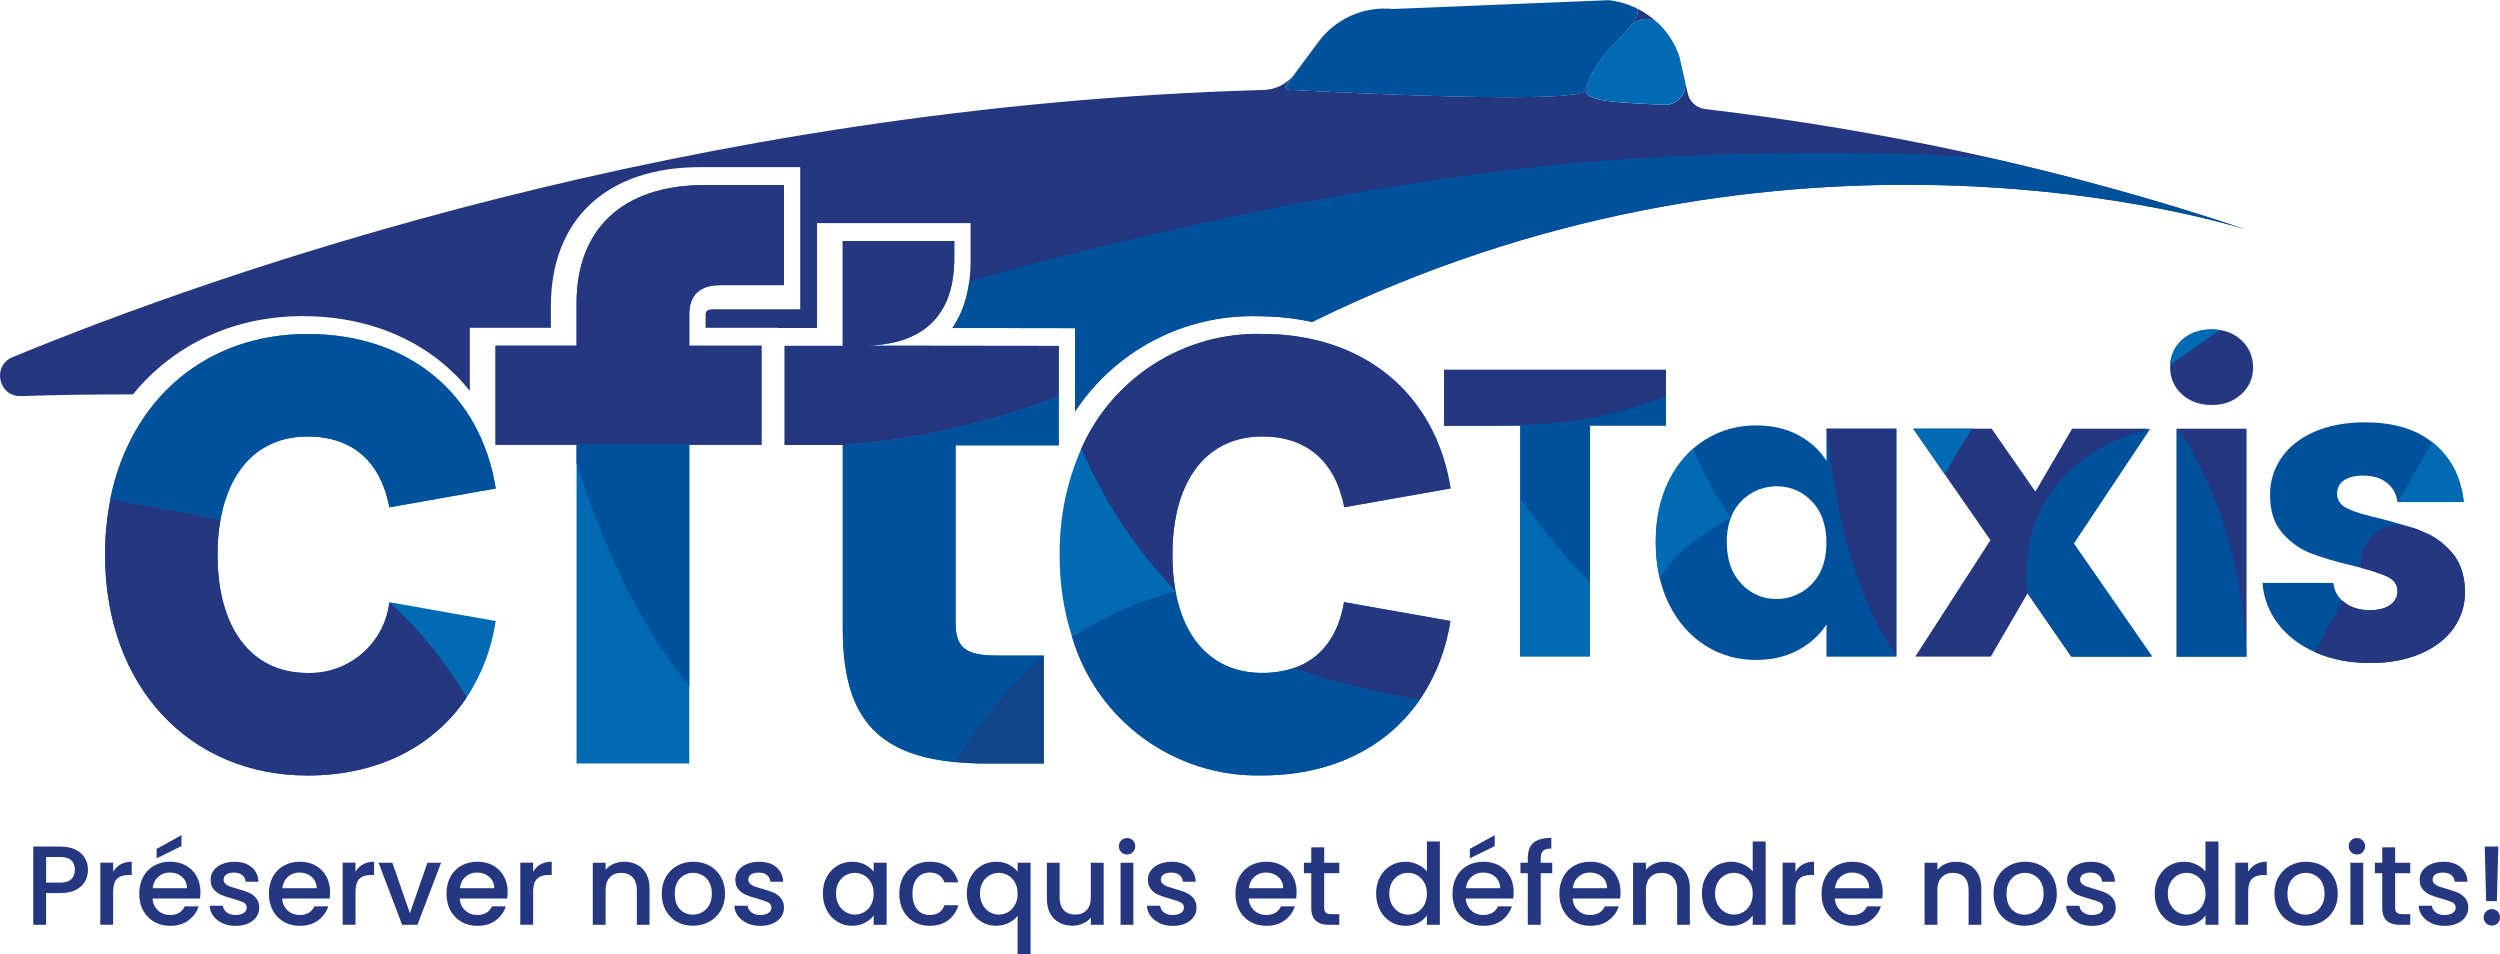 <?xml version="1.0" encoding="UTF-8"?><svg id="Calque_1" xmlns="http://www.w3.org/2000/svg" viewBox="0 0 621.52 237.25"><defs><style>.cls-1{fill:#00519c;}.cls-2{fill:#006ab4;}.cls-3{fill:#253781;}.cls-4{fill:#124489;}</style></defs><g><g><g><path class="cls-2" d="m76.43,108.52c11.14,0,18.19,6.28,20.38,17.6l26.43-4.68c-3.73-23.47-21.57-38.4-46.82-38.4s-43.91,16.06-49.01,41.01h.06c-.92,4.56-1.37,9.21-1.36,13.87,0,32.72,20.98,54.87,50.37,54.87,17.42,0,31.35-7.17,39.52-19.38,3.77-5.73,6.24-12.23,7.23-19.02l-26.43-4.68c-1.21,10.26-10.06,17.9-20.38,17.6-13.69,0-22.34-10.78-22.34-29.39-.02-2.88.22-5.76.71-8.59,2.32-13.27,10.2-20.8,21.63-20.8Z"/><path class="cls-2" d="m179.01,70.89h15.88v-24.89h-19.61c-20.56,0-31.94,10.96-31.94,29.39v10.55h-20.15v24.64h20.15v79.23h28.02v-79.21h17.95v-24.64h-17.95v-7.82c0-4.7,2.57-7.24,7.65-7.24Z"/><path class="cls-2" d="m263.21,86l-48.9-.06c15.41,0,22.93-7.64,22.93-21.75v-4.27h-27.73v26.07h-14.44v24.64h14.46v45.69c0,21.45,8.06,31.23,27.91,33.13,2.49.24,5.1.37,7.94.37h14.11v-26.84h-11.38c-8.24,0-10.55-1.96-10.55-8.42v-43.85h25.66v-12.13h-.12q.06,0,.12-.06v-12.52Z"/><path class="cls-2" d="m334.14,149.7c-1.47,8.46-5.69,14.1-12.56,16.41-2.53.81-5.17,1.21-7.82,1.18-11.32,0-19.14-7.29-21.51-20.27h0v-.06c-.54-2.99-.8-6.03-.77-9.07,0-18.61,8.59-29.39,22.34-29.39,11.14,0,18.19,6.28,20.38,17.6l26.43-4.68c-3.73-23.53-21.57-38.4-46.82-38.4-19.38-.49-37.15,10.77-44.98,28.5h0c-3.65,8.31-5.49,17.3-5.39,26.37-.06,6.93.98,13.83,3.08,20.44,6.15,20.83,25.51,34.94,47.23,34.43,17.25,0,31.05-6.93,39.23-18.84h0c3.96-5.87,6.55-12.55,7.59-19.55l-26.43-4.68Z"/></g><path class="cls-1" d="m76.43,83.03c-25,0-43.91,16.06-49.01,41.01,8.89,1.84,18.07,3.14,27.38,5.27,2.31-13.27,10.19-20.8,21.63-20.8s18.19,6.28,20.38,17.6l26.43-4.68c-3.73-23.47-21.57-38.4-46.82-38.4"/><path class="cls-3" d="m179.01,70.89h15.88v-24.89h-19.61c-20.56,0-31.94,10.96-31.94,29.39v10.55h-20.15v24.64h66.13v-24.64h-17.96v-7.82c0-4.68,2.55-7.23,7.64-7.23"/><path class="cls-1" d="m171.36,110.71h-28.03v4.45c8.12,25.24,17.65,42.9,28.03,55.41v-59.85Z"/><path class="cls-3" d="m263.21,86l-48.9-.06c15.41,0,22.93-7.64,22.93-21.75v-4.27h-27.73v26.07h-14.44v24.64h14.46c18.39-1.4,36.48-5.49,53.68-12.13v-12.5Z"/><path class="cls-1" d="m209.52,110.7v45.63c0,21.45,8.06,31.23,27.91,33.13,5.76-10.04,13.23-19,22.06-26.47h-11.38c-8.24,0-10.55-1.96-10.55-8.42v-43.86h25.64v-12.13c-17.21,6.62-35.3,10.7-53.68,12.13"/><path class="cls-4" d="m259.49,189.82v-26.84c-8.82,7.49-16.28,16.45-22.06,26.47,2.49.24,5.1.37,7.94.37h14.12Z"/><path class="cls-3" d="m321.58,166.12c10.19,3.63,20.71,6.25,31.41,7.82,3.96-5.87,6.55-12.55,7.59-19.55l-26.43-4.68c-1.47,8.46-5.69,14.1-12.56,16.41"/><path class="cls-3" d="m292.25,146.97c-.54-2.99-.8-6.03-.77-9.07,0-18.61,8.59-29.39,22.34-29.39,11.14,0,18.19,6.28,20.38,17.6l26.43-4.68c-3.73-23.53-21.57-38.4-46.82-38.4-19.38-.49-37.15,10.77-44.98,28.5,5.63,13.11,13.56,25.11,23.41,35.44"/><path class="cls-1" d="m266.53,158.35c6.15,20.83,25.51,34.94,47.23,34.43,17.25,0,31.05-6.93,39.23-18.84-10.7-1.59-21.21-4.21-31.41-7.82-2.53.81-5.17,1.21-7.82,1.18-11.32,0-19.14-7.29-21.51-20.27-9.13,2.37-17.81,6.19-25.72,11.32"/><path class="cls-3" d="m116.01,173.41c-5.18-8.82-11.65-16.81-19.2-23.7-1.21,10.26-10.06,17.9-20.38,17.6-13.69,0-22.34-10.79-22.34-29.39-.02-2.88.22-5.76.71-8.59-9.24-2.13-18.49-3.44-27.32-5.27-.92,4.56-1.37,9.21-1.36,13.87,0,32.73,20.98,54.87,50.37,54.87,17.42,0,31.35-7.17,39.52-19.38"/></g><g><path class="cls-1" d="m412.97,6.51c.14.15.27.31.41.46-.14-.15-.27-.31-.41-.46Z"/><path class="cls-1" d="m416.3,11.26c.06.12.13.22.18.34-.06-.12-.12-.23-.18-.34Z"/><path class="cls-3" d="m557.9,56.88c-45.2-15.13-90.19-24.59-134-29.77-2.11-.25-3.83-1.79-4.3-3.87l-2.02-8.95s0,0,0-.01l1.27,5.65c.73,3.26-1.84,6.32-5.18,6.13-8.81-.5-20.07-.53-19.37-3.69,1.54-7.01,7.79-12,11-15.83,1.74-2.08,4.82-2.41,6.89-.76-2.68-2.58-6.01-4.43-9.71-5.29,1.48.36,2.86.94,4.21,1.6.21.1.43.23.46.47.45,4.25-10.75,10.09-12.89,19.82-.83,3.77-64.36.45-74.04-.08-.54-.03-.81-.64-.49-1.07l1.96-2.64c-1.83,2.3-4.57,3.69-7.51,3.77C171.23,26.4,53.36,68.09,3.12,88.79c-5.18,2.14-3.51,9.86,2.09,9.68,8.6-.29,17.96-.42,27.84-.42,10-12.27,24.88-19.46,42.22-19.46h0c13.72,0,25.68,4.2,34.72,11.65.97.8,1.89,1.65,2.79,2.53.15.14.31.27.46.41,1.27,1.26,2.44,2.62,3.56,4.02v-15.71h20.15v-5.33c0-21.67,13.89-34.61,37.16-34.61h24.83v35.33h-21.1c-2.43,0-2.43.47-2.43,2.02v2.59h17.96v.06h9.75v-26.07h38.17v9.49c0,6.68-1.56,12.25-4.52,16.56l30.49.04v20.71c9.98-15.07,27.01-24.19,45.52-23.68h0c4.72,0,9.18.51,13.41,1.43,113.29-55.66,217.33-27.47,231.69-23.13Z"/><path class="cls-1" d="m414.75,8.7c.11.16.23.32.34.49-.11-.17-.22-.33-.34-.49Z"/><path class="cls-1" d="m400.35.05c-.06,0-.12,0-.18,0,.21.03.43.06.64.1-.16-.02-.3-.07-.46-.09Z"/><path class="cls-1" d="m412.64,6.14c-.14-.14-.3-.25-.45-.37.26.25.54.48.79.75-.11-.12-.21-.26-.33-.38Z"/><path class="cls-1" d="m413.38,6.97c.49.55.94,1.12,1.37,1.73-.43-.6-.88-1.18-1.37-1.73Z"/><path class="cls-1" d="m415.09,9.19c.44.66.85,1.35,1.21,2.07-.37-.72-.77-1.41-1.21-2.07Z"/><path class="cls-1" d="m417.56,14.21c-.29-.91-.66-1.77-1.07-2.61.42.86.78,1.75,1.09,2.67v-.06Z"/><path class="cls-1" d="m327.85,10.3c4.26-5.75,11.24-8.83,18.37-8.11L399.38.02c.26-.01.52,0,.79.03-.1-.01-.19-.03-.28-.04-.04,0-.09,0-.13,0l-53.58,2.19c-7.12-.72-14.1,2.36-18.37,8.11l-6.12,8.26c.07-.09.16-.15.22-.24l5.94-8.02Z"/><path class="cls-1" d="m400.81.15c.57.08,1.12.2,1.67.33-.55-.13-1.1-.24-1.67-.33Z"/></g><path class="cls-2" d="m394.29,22.35c-.7,3.16,10.56,3.19,19.37,3.69,3.33.19,5.91-2.88,5.18-6.13l-1.29-5.71c-1.01-3.1-2.72-5.84-4.92-8.07-2.05-2.08-5.47-1.84-7.35.4-3.21,3.83-9.46,8.83-11,15.83Z"/><path class="cls-1" d="m394.27,22.41c2.14-9.72,13.34-15.57,12.89-19.82-.03-.24-.2-.44-.41-.54-2.12-1.03-4.42-1.74-6.84-2-.04,0-.09,0-.13,0l-53.58,2.19c-7.12-.72-14.1,2.36-18.37,8.11l-8.08,10.9c-.32.43-.05,1.04.49,1.07,9.68.53,73.21,3.85,74.04.08Z"/><g><g><path class="cls-1" d="m414.17,91.94v13.91h-18.89v57.38h-17.37v-57.38h-18.89v-13.91h55.15Z"/><path class="cls-1" d="m414.92,119.47c2.2-4.4,5.2-7.78,8.99-10.16,3.79-2.37,8.02-3.55,12.7-3.55,3.99,0,7.5.81,10.51,2.44s5.33,3.76,6.96,6.4v-8.02h17.37v56.67h-17.37v-8.02c-1.69,2.64-4.05,4.77-7.06,6.4-3.01,1.62-6.52,2.44-10.51,2.44-4.6,0-8.8-1.2-12.59-3.61-3.79-2.4-6.79-5.82-8.99-10.26-2.2-4.44-3.3-9.56-3.3-15.39s1.1-10.93,3.3-15.34Zm35.55,5.18c-2.39-2.49-5.31-3.74-8.74-3.76-2.49,0-4.99.75-7.03,2.18-3.61,2.52-5.41,6.43-5.41,11.73,0,4.33,1.2,7.77,3.6,10.31s5.34,3.81,8.8,3.81c2.5,0,5-.8,7.03-2.25,3.56-2.56,5.34-6.48,5.34-11.76,0-4.33-1.2-7.75-3.6-10.26Z"/><path class="cls-3" d="m514.94,163.24l-10.87-15.74-9.14,15.74h-18.79l18.69-28.94-19.19-27.73h19.5l10.87,15.64,9.14-15.64h18.79l-18.99,28.54,19.5,28.13h-19.5Z"/><path class="cls-3" d="m542.41,97.99c-1.93-1.79-2.9-4.01-2.9-6.65s.96-4.96,2.9-6.75c1.93-1.79,4.42-2.69,7.46-2.69s5.43.9,7.36,2.69c1.93,1.79,2.9,4.05,2.9,6.75s-.96,4.86-2.9,6.65c-1.93,1.79-4.39,2.69-7.36,2.69s-5.54-.9-7.46-2.69Zm16.1,8.58v56.67h-17.37v-56.67h17.37Z"/><path class="cls-2" d="m551.9,82.05c-.66-.11-1.36-.16-2.08-.16-3.05,0-5.54.9-7.46,2.69-1.79,1.66-2.71,3.74-2.84,6.18,4.11-2.94,8.2-5.9,12.39-8.71Z"/></g><path class="cls-3" d="m414.17,91.94h-55.15v13.91h9.95c21.33-.1,30.77-1.93,45.2-7.46v-6.45Z"/><path class="cls-2" d="m377.91,123.8v39.3h17.37v-18.23c-6.34-6.6-12.22-13.63-17.37-21.07Z"/><path class="cls-3" d="m471.44,163.24h0v-56.67h-17.37c2.33,19,5.37,38.34,17.37,56.67Z"/><path class="cls-2" d="m430.31,128.71c-3.29-4.83-7.46-11.83-9.28-17.25-2.46,2.13-4.5,4.79-6.11,8-2.2,4.4-3.3,9.51-3.3,15.34,0,3.19.36,6.15,1.02,8.92,4.25-6.98,10.79-11.15,17.67-15.02Z"/><path class="cls-1" d="m504.07,147.5c-3.39-34.51,30.52-40.93,30.52-40.93l-18.99,28.54,19.5,28.13h0c-3.58,0-20.16,0-20.16,0l-10.87-15.74Z"/><path class="cls-1" d="m541.14,106.57v56.67h17.37c-1.56-36.38-16.69-56.24-17.37-56.67Z"/><path class="cls-2" d="m490.34,106.57h-14.71l7.89,11.39c2.07-3.92,4.34-7.72,6.82-11.39Z"/><path class="cls-1" d="m575.71,162.22c-3.96-1.74-7.09-4.12-9.38-7.14-2.29-3.02-3.58-6.41-3.86-10.16h17.62c.21,2.02,1.15,3.65,2.81,4.9,1.67,1.25,3.72,1.88,6.15,1.88,2.22,0,3.94-.43,5.16-1.3,1.22-.87,1.82-2,1.82-3.39,0-1.67-.87-2.9-2.61-3.7s-4.55-1.69-8.44-2.66c-4.17-.97-7.65-2-10.42-3.07-2.78-1.08-5.18-2.78-7.19-5.11-2.02-2.33-3.02-5.47-3.02-9.43,0-3.34.92-6.38,2.76-9.12,1.84-2.74,4.55-4.91,8.13-6.52,3.58-1.6,7.83-2.4,12.77-2.4,7.3,0,13.05,1.81,17.25,5.42,4.2,3.61,6.62,8.41,7.25,14.39h-16.47c-.28-2.01-1.16-3.61-2.66-4.8-1.49-1.18-3.46-1.77-5.89-1.77-2.09,0-3.68.4-4.8,1.2-1.11.8-1.67,1.9-1.67,3.28,0,1.67.89,2.92,2.66,3.75s4.54,1.67,8.29,2.5c4.31,1.11,7.82,2.21,10.53,3.28,2.71,1.08,5.09,2.81,7.14,5.21,2.05,2.4,3.11,5.61,3.18,9.64,0,3.41-.96,6.45-2.87,9.12-1.91,2.68-4.66,4.78-8.23,6.31-3.58,1.53-7.73,2.29-12.46,2.29-5.07,0-9.59-.87-13.55-2.61Z"/><g><path class="cls-2" d="m612.51,124.79c-.63-5.98-3.04-10.77-7.25-14.39-.18-.15-.37-.28-.55-.43-2.97,4.88-5.76,9.87-8.54,14.81h16.34Z"/><path class="cls-3" d="m602.5,132.25c-2.36-.94-.34-.42-3.92-1.39-5.92-1.72-12.04,2.87-11.7,10.28,2.9.78,5.11,1.5,6.55,2.16,1.74.8,2.61,2.03,2.61,3.7,0,1.39-.61,2.52-1.82,3.39-1.22.87-2.94,1.3-5.16,1.3-2.43,0-4.48-.63-6.15-1.88-.2-.15-.36-.33-.54-.49-2.33,4.24-4.63,8.5-6.9,12.77.09.04.16.09.25.12,3.96,1.74,8.48,2.61,13.55,2.61,4.73,0,8.88-.76,12.46-2.29,3.58-1.53,6.32-3.63,8.23-6.31,1.91-2.67,2.87-5.71,2.87-9.12-.07-4.03-1.13-7.25-3.18-9.64-2.05-2.4-4.43-4.13-7.14-5.21Z"/></g></g><path class="cls-1" d="m236.78,81.55l30.49.04v20.71c9.98-15.07,27.01-24.19,45.52-23.68h0c4.72,0,9.18.51,13.41,1.43,113.29-55.66,217.33-27.47,231.69-23.13-20.89-7-41.74-12.76-62.45-17.47,0,0-34.5-3.31-90.21,0-77.55,4.97-164.24,30.47-164.24,30.47-.59,4.54-2.01,8.44-4.21,11.64Z"/></g><g><path class="cls-3" d="m21.18,219.05c-.47.88-1.21,1.59-2.24,2.14-1.03.55-2.34.83-3.95.83h-3.53v7.9h-3.19v-19.46h6.72c1.49,0,2.76.26,3.79.77,1.04.51,1.81,1.21,2.32,2.09.51.88.77,1.86.77,2.94,0,.99-.23,1.92-.7,2.8Zm-3.47-.46c.6-.55.9-1.33.9-2.34,0-2.13-1.2-3.19-3.61-3.19h-3.53v6.36h3.53c1.21,0,2.12-.28,2.72-.83Z"/><path class="cls-3" d="m29.99,214.89c.77-.44,1.69-.66,2.76-.66v3.3h-.81c-1.25,0-2.2.32-2.84.95s-.97,1.74-.97,3.3v8.12h-3.19v-15.43h3.19v2.24c.47-.78,1.09-1.39,1.86-1.83Z"/><path class="cls-3" d="m49.71,223.39h-11.79c.09,1.23.55,2.22,1.37,2.97.82.75,1.83,1.12,3.02,1.12,1.72,0,2.93-.72,3.64-2.16h3.44c-.47,1.42-1.31,2.58-2.53,3.49-1.22.91-2.74,1.36-4.55,1.36-1.47,0-2.8-.33-3.96-.99-1.17-.66-2.08-1.6-2.74-2.8s-.99-2.6-.99-4.19.32-2.98.97-4.19,1.55-2.13,2.72-2.79,2.51-.98,4.02-.98,2.75.32,3.89.95c1.14.63,2.03,1.53,2.66,2.67.63,1.15.95,2.47.95,3.96,0,.58-.04,1.1-.11,1.57Zm-3.22-2.58c-.02-1.18-.44-2.12-1.26-2.83-.82-.71-1.84-1.06-3.05-1.06-1.1,0-2.04.35-2.83,1.05-.78.7-1.25,1.65-1.4,2.84h8.54Zm-1.37-10.47l-6.19,3.05v-2.35l6.19-3.42v2.72Z"/><path class="cls-3" d="m55.3,229.5c-.96-.44-1.72-1.04-2.28-1.79-.56-.76-.86-1.6-.9-2.53h3.3c.06.65.37,1.2.94,1.64.57.44,1.28.66,2.14.66s1.59-.17,2.09-.52.74-.79.74-1.33c0-.58-.28-1.01-.83-1.29-.55-.28-1.42-.59-2.62-.92-1.16-.32-2.1-.62-2.83-.92s-1.36-.76-1.89-1.37c-.53-.62-.8-1.43-.8-2.44,0-.82.24-1.57.73-2.25.48-.68,1.18-1.22,2.09-1.61.9-.39,1.95-.59,3.12-.59,1.75,0,3.17.44,4.24,1.33,1.07.89,1.65,2.1,1.72,3.63h-3.19c-.06-.69-.34-1.24-.84-1.65s-1.19-.62-2.04-.62-1.48.16-1.93.48c-.45.32-.67.74-.67,1.26,0,.41.15.76.45,1.04.3.28.66.5,1.09.66.43.16,1.06.36,1.9.6,1.12.3,2.04.6,2.76.91.72.31,1.34.76,1.86,1.36.52.6.79,1.39.81,2.38,0,.88-.24,1.66-.73,2.35s-1.17,1.23-2.06,1.62c-.89.39-1.93.59-3.12.59s-2.3-.22-3.26-.66Z"/><path class="cls-3" d="m81.94,223.39h-11.79c.09,1.23.55,2.22,1.37,2.97.82.75,1.83,1.12,3.02,1.12,1.72,0,2.93-.72,3.64-2.16h3.44c-.47,1.42-1.31,2.58-2.53,3.49-1.22.91-2.74,1.36-4.55,1.36-1.47,0-2.8-.33-3.96-.99-1.17-.66-2.08-1.6-2.74-2.8s-.99-2.6-.99-4.19.32-2.98.97-4.19,1.55-2.13,2.72-2.79,2.51-.98,4.02-.98,2.75.32,3.89.95c1.14.63,2.03,1.53,2.66,2.67.63,1.15.95,2.47.95,3.96,0,.58-.04,1.1-.11,1.57Zm-3.22-2.58c-.02-1.18-.44-2.12-1.26-2.83-.82-.71-1.84-1.06-3.05-1.06-1.1,0-2.04.35-2.83,1.05-.78.7-1.25,1.65-1.4,2.84h8.54Z"/><path class="cls-3" d="m90.24,214.89c.77-.44,1.69-.66,2.76-.66v3.3h-.81c-1.25,0-2.2.32-2.84.95s-.97,1.74-.97,3.3v8.12h-3.19v-15.43h3.19v2.24c.47-.78,1.09-1.39,1.86-1.83Z"/><path class="cls-3" d="m101.9,227.05l4.37-12.57h3.39l-5.88,15.43h-3.81l-5.85-15.43h3.42l4.37,12.57Z"/><path class="cls-3" d="m126.09,223.39h-11.79c.09,1.23.55,2.22,1.37,2.97.82.75,1.83,1.12,3.02,1.12,1.72,0,2.93-.72,3.64-2.16h3.44c-.47,1.42-1.31,2.58-2.53,3.49-1.22.91-2.74,1.36-4.55,1.36-1.47,0-2.8-.33-3.96-.99-1.17-.66-2.08-1.6-2.74-2.8s-.99-2.6-.99-4.19.32-2.98.97-4.19,1.55-2.13,2.72-2.79,2.51-.98,4.02-.98,2.75.32,3.89.95c1.14.63,2.03,1.53,2.66,2.67.63,1.15.95,2.47.95,3.96,0,.58-.04,1.1-.11,1.57Zm-3.22-2.58c-.02-1.18-.44-2.12-1.26-2.83-.82-.71-1.84-1.06-3.05-1.06-1.1,0-2.04.35-2.83,1.05-.78.7-1.25,1.65-1.4,2.84h8.54Z"/><path class="cls-3" d="m134.4,214.89c.77-.44,1.69-.66,2.76-.66v3.3h-.81c-1.25,0-2.2.32-2.84.95s-.97,1.74-.97,3.3v8.12h-3.19v-15.43h3.19v2.24c.47-.78,1.09-1.39,1.86-1.83Z"/><path class="cls-3" d="m158.42,214.99c.96.5,1.71,1.25,2.25,2.24.54.99.81,2.18.81,3.58v9.1h-3.16v-8.62c0-1.38-.35-2.44-1.04-3.18-.69-.74-1.63-1.11-2.83-1.11s-2.14.37-2.84,1.11c-.7.74-1.05,1.8-1.05,3.18v8.62h-3.19v-15.43h3.19v1.76c.52-.63,1.19-1.13,2-1.48.81-.35,1.68-.53,2.59-.53,1.21,0,2.3.25,3.26.76Z"/><path class="cls-3" d="m168.29,229.17c-1.18-.66-2.1-1.6-2.77-2.8-.67-1.2-1.01-2.6-1.01-4.19s.35-2.96,1.04-4.17c.69-1.21,1.63-2.15,2.83-2.8,1.19-.65,2.53-.98,4-.98s2.81.33,4,.98c1.19.65,2.14,1.59,2.83,2.8.69,1.21,1.04,2.6,1.04,4.17s-.35,2.96-1.06,4.17c-.71,1.21-1.68,2.15-2.9,2.81-1.22.66-2.57.99-4.05.99s-2.77-.33-3.95-.99Zm6.26-2.37c.72-.39,1.3-.98,1.75-1.76.45-.78.67-1.74.67-2.86s-.21-2.07-.64-2.84c-.43-.77-1-1.36-1.71-1.75s-1.47-.59-2.3-.59-1.58.2-2.28.59c-.7.39-1.26.98-1.67,1.75-.41.77-.62,1.72-.62,2.84,0,1.66.42,2.95,1.27,3.85.85.91,1.92,1.36,3.21,1.36.82,0,1.59-.2,2.31-.59Z"/><path class="cls-3" d="m185.75,229.5c-.96-.44-1.72-1.04-2.28-1.79-.56-.76-.86-1.6-.9-2.53h3.3c.06.65.37,1.2.94,1.64.57.44,1.28.66,2.14.66s1.59-.17,2.09-.52.74-.79.74-1.33c0-.58-.28-1.01-.83-1.29-.55-.28-1.42-.59-2.62-.92-1.16-.32-2.1-.62-2.83-.92s-1.36-.76-1.89-1.37c-.53-.62-.8-1.43-.8-2.44,0-.82.24-1.57.73-2.25.48-.68,1.18-1.22,2.09-1.61.9-.39,1.95-.59,3.12-.59,1.75,0,3.17.44,4.24,1.33,1.07.89,1.65,2.1,1.72,3.63h-3.19c-.06-.69-.34-1.24-.84-1.65s-1.19-.62-2.04-.62-1.48.16-1.93.48c-.45.32-.67.74-.67,1.26,0,.41.15.76.45,1.04.3.28.66.5,1.09.66.43.16,1.06.36,1.9.6,1.12.3,2.04.6,2.76.91.72.31,1.34.76,1.86,1.36.52.6.79,1.39.81,2.38,0,.88-.24,1.66-.73,2.35s-1.17,1.23-2.06,1.62c-.89.39-1.93.59-3.12.59s-2.3-.22-3.26-.66Z"/><path class="cls-3" d="m205.54,218.01c.64-1.19,1.52-2.12,2.63-2.79,1.11-.66,2.34-.99,3.68-.99,1.21,0,2.27.24,3.18.71.91.48,1.63,1.07,2.17,1.78v-2.24h3.22v15.43h-3.22v-2.3c-.54.73-1.28,1.33-2.21,1.82-.93.49-2,.73-3.19.73-1.33,0-2.54-.34-3.64-1.02-1.1-.68-1.97-1.63-2.62-2.86s-.97-2.61-.97-4.16.32-2.92.97-4.12Zm11,1.4c-.44-.78-1.01-1.38-1.72-1.79-.71-.41-1.48-.62-2.3-.62s-1.59.2-2.3.6c-.71.4-1.28.99-1.72,1.76-.44.77-.66,1.69-.66,2.76s.22,2,.66,2.8c.44.8,1.02,1.41,1.74,1.83.72.42,1.48.63,2.28.63s1.59-.21,2.3-.62c.71-.41,1.28-1.01,1.72-1.81.44-.79.66-1.72.66-2.79s-.22-1.99-.66-2.77Z"/><path class="cls-3" d="m224.53,218c.64-1.2,1.54-2.13,2.67-2.79s2.45-.98,3.92-.98c1.87,0,3.41.44,4.63,1.33,1.22.89,2.05,2.15,2.48,3.79h-3.44c-.28-.76-.73-1.36-1.34-1.79-.62-.43-1.39-.64-2.32-.64-1.31,0-2.35.46-3.12,1.39-.77.92-1.16,2.22-1.16,3.88s.39,2.96,1.16,3.89c.77.93,1.81,1.4,3.12,1.4,1.85,0,3.07-.81,3.67-2.44h3.44c-.45,1.57-1.29,2.81-2.52,3.74-1.23.92-2.76,1.39-4.59,1.39-1.48,0-2.78-.33-3.92-.99-1.14-.66-2.03-1.6-2.67-2.8s-.97-2.6-.97-4.19.32-2.98.97-4.19Z"/><path class="cls-3" d="m241.33,218.01c.64-1.19,1.52-2.12,2.63-2.79,1.11-.66,2.35-.99,3.71-.99,1.19,0,2.25.24,3.18.73s1.64,1.07,2.14,1.76v-2.24h3.22v22.76h-3.22v-9.58c-.5.69-1.23,1.28-2.18,1.76s-2.03.73-3.25.73c-1.33,0-2.53-.34-3.63-1.02-1.09-.68-1.96-1.63-2.6-2.86s-.97-2.61-.97-4.16.32-2.92.97-4.12Zm11,1.4c-.44-.78-1.01-1.38-1.72-1.79-.71-.41-1.48-.62-2.3-.62s-1.59.2-2.3.6c-.71.4-1.28.99-1.72,1.76-.44.77-.66,1.69-.66,2.76s.22,2,.66,2.8c.44.8,1.02,1.41,1.74,1.83.72.42,1.48.63,2.28.63s1.59-.21,2.3-.62c.71-.41,1.28-1.01,1.72-1.81.44-.79.66-1.72.66-2.79s-.22-1.99-.66-2.77Z"/><path class="cls-3" d="m274.38,214.48v15.43h-3.19v-1.82c-.5.63-1.16,1.13-1.97,1.5-.81.36-1.68.55-2.59.55-1.21,0-2.3-.25-3.26-.76-.96-.5-1.72-1.25-2.27-2.24-.55-.99-.83-2.18-.83-3.58v-9.07h3.16v8.6c0,1.38.35,2.44,1.04,3.18.69.74,1.63,1.11,2.83,1.11s2.14-.37,2.84-1.11c.7-.74,1.05-1.8,1.05-3.18v-8.6h3.19Z"/><path class="cls-3" d="m278.75,211.85c-.39-.39-.59-.88-.59-1.46s.2-1.06.59-1.46c.39-.39.88-.59,1.46-.59s1.04.2,1.43.59c.39.39.59.88.59,1.46s-.2,1.06-.59,1.46c-.39.39-.87.59-1.43.59s-1.06-.2-1.46-.59Zm3.02,2.63v15.43h-3.19v-15.43h3.19Z"/><path class="cls-3" d="m288.31,229.5c-.96-.44-1.72-1.04-2.28-1.79-.56-.76-.86-1.6-.9-2.53h3.3c.06.65.37,1.2.94,1.64.57.44,1.28.66,2.14.66s1.59-.17,2.09-.52.74-.79.74-1.33c0-.58-.28-1.01-.83-1.29-.55-.28-1.42-.59-2.62-.92-1.16-.32-2.1-.62-2.83-.92s-1.36-.76-1.89-1.37c-.53-.62-.8-1.43-.8-2.44,0-.82.24-1.57.73-2.25.48-.68,1.18-1.22,2.09-1.61.9-.39,1.95-.59,3.12-.59,1.75,0,3.17.44,4.24,1.33,1.07.89,1.65,2.1,1.72,3.63h-3.19c-.06-.69-.34-1.24-.84-1.65s-1.19-.62-2.04-.62-1.48.16-1.93.48c-.45.32-.67.74-.67,1.26,0,.41.15.76.45,1.04.3.28.66.5,1.09.66.43.16,1.06.36,1.9.6,1.12.3,2.04.6,2.76.91.72.31,1.34.76,1.86,1.36.52.6.79,1.39.81,2.38,0,.88-.24,1.66-.73,2.35s-1.17,1.23-2.06,1.62c-.89.39-1.93.59-3.12.59s-2.3-.22-3.26-.66Z"/><path class="cls-3" d="m322.23,223.39h-11.79c.09,1.23.55,2.22,1.37,2.97.82.75,1.83,1.12,3.02,1.12,1.72,0,2.93-.72,3.64-2.16h3.44c-.47,1.42-1.31,2.58-2.53,3.49-1.22.91-2.74,1.36-4.55,1.36-1.47,0-2.8-.33-3.96-.99-1.17-.66-2.08-1.6-2.74-2.8s-.99-2.6-.99-4.19.32-2.98.97-4.19,1.55-2.13,2.72-2.79,2.51-.98,4.02-.98,2.75.32,3.89.95c1.14.63,2.03,1.53,2.66,2.67.63,1.15.95,2.47.95,3.96,0,.58-.04,1.1-.11,1.57Zm-3.22-2.58c-.02-1.18-.44-2.12-1.26-2.83-.82-.71-1.84-1.06-3.05-1.06-1.1,0-2.04.35-2.83,1.05-.78.7-1.25,1.65-1.4,2.84h8.54Z"/><path class="cls-3" d="m329.2,217.09v8.54c0,.58.13.99.41,1.25.27.25.73.38,1.39.38h1.96v2.66h-2.52c-1.44,0-2.54-.34-3.3-1.01-.77-.67-1.15-1.76-1.15-3.28v-8.54h-1.82v-2.6h1.82v-3.84h3.22v3.84h3.75v2.6h-3.75Z"/><path class="cls-3" d="m343.08,218.01c.64-1.19,1.52-2.12,2.63-2.79,1.11-.66,2.35-.99,3.71-.99,1.01,0,2,.22,2.98.66.98.44,1.76,1.02,2.34,1.75v-7.45h3.22v20.72h-3.22v-2.32c-.52.75-1.25,1.36-2.17,1.85-.92.49-1.98.73-3.18.73-1.34,0-2.57-.34-3.68-1.02-1.11-.68-1.99-1.63-2.63-2.86-.64-1.22-.97-2.61-.97-4.16s.32-2.92.97-4.12Zm11,1.4c-.44-.78-1.01-1.38-1.72-1.79-.71-.41-1.48-.62-2.3-.62s-1.59.2-2.3.6c-.71.4-1.28.99-1.72,1.76s-.66,1.69-.66,2.76.22,2,.66,2.8c.44.8,1.02,1.41,1.74,1.83.72.42,1.48.63,2.28.63s1.59-.21,2.3-.62c.71-.41,1.28-1.01,1.72-1.81.44-.79.66-1.72.66-2.79s-.22-1.99-.66-2.77Z"/><path class="cls-3" d="m376.19,223.39h-11.79c.09,1.23.55,2.22,1.37,2.97.82.75,1.83,1.12,3.02,1.12,1.72,0,2.93-.72,3.64-2.16h3.44c-.47,1.42-1.31,2.58-2.53,3.49-1.22.91-2.74,1.36-4.55,1.36-1.47,0-2.8-.33-3.96-.99-1.17-.66-2.08-1.6-2.74-2.8-.66-1.2-.99-2.6-.99-4.19s.32-2.98.97-4.19c.64-1.2,1.55-2.13,2.72-2.79,1.17-.65,2.51-.98,4.02-.98s2.75.32,3.89.95c1.14.63,2.03,1.53,2.66,2.67.63,1.15.95,2.47.95,3.96,0,.58-.04,1.1-.11,1.57Zm-3.22-2.58c-.02-1.18-.44-2.12-1.26-2.83-.82-.71-1.84-1.06-3.05-1.06-1.1,0-2.04.35-2.83,1.05-.78.7-1.25,1.65-1.4,2.84h8.54Zm-1.37-10.47l-6.19,3.05v-2.35l6.19-3.42v2.72Z"/><path class="cls-3" d="m385.9,217.09h-2.86v12.82h-3.22v-12.82h-1.82v-2.6h1.82v-1.09c0-1.77.47-3.07,1.41-3.88.94-.81,2.42-1.22,4.44-1.22v2.66c-.97,0-1.65.18-2.04.55s-.59.99-.59,1.89v1.09h2.86v2.6Z"/><path class="cls-3" d="m402.76,223.39h-11.79c.09,1.23.55,2.22,1.37,2.97.82.75,1.83,1.12,3.02,1.12,1.72,0,2.93-.72,3.64-2.16h3.44c-.47,1.42-1.31,2.58-2.53,3.49-1.22.91-2.74,1.36-4.55,1.36-1.47,0-2.8-.33-3.96-.99-1.17-.66-2.08-1.6-2.74-2.8-.66-1.2-.99-2.6-.99-4.19s.32-2.98.97-4.19c.64-1.2,1.55-2.13,2.72-2.79,1.17-.65,2.51-.98,4.02-.98s2.75.32,3.89.95c1.14.63,2.03,1.53,2.66,2.67.63,1.15.95,2.47.95,3.96,0,.58-.04,1.1-.11,1.57Zm-3.22-2.58c-.02-1.18-.44-2.12-1.26-2.83-.82-.71-1.84-1.06-3.05-1.06-1.1,0-2.04.35-2.83,1.05-.78.7-1.25,1.65-1.4,2.84h8.54Z"/><path class="cls-3" d="m417.05,214.99c.96.5,1.71,1.25,2.25,2.24.54.99.81,2.18.81,3.58v9.1h-3.16v-8.62c0-1.38-.35-2.44-1.04-3.18s-1.63-1.11-2.83-1.11-2.14.37-2.84,1.11-1.05,1.8-1.05,3.18v8.62h-3.19v-15.43h3.19v1.76c.52-.63,1.19-1.13,2-1.48.81-.35,1.67-.53,2.59-.53,1.21,0,2.3.25,3.26.76Z"/><path class="cls-3" d="m424.08,218.01c.64-1.19,1.52-2.12,2.63-2.79,1.11-.66,2.35-.99,3.71-.99,1.01,0,2,.22,2.98.66.98.44,1.76,1.02,2.34,1.75v-7.45h3.22v20.72h-3.22v-2.32c-.52.75-1.25,1.36-2.17,1.85s-1.98.73-3.18.73c-1.34,0-2.57-.34-3.68-1.02-1.11-.68-1.99-1.63-2.63-2.86-.64-1.22-.97-2.61-.97-4.16s.32-2.92.97-4.12Zm11,1.4c-.44-.78-1.01-1.38-1.72-1.79-.71-.41-1.47-.62-2.3-.62s-1.59.2-2.3.6c-.71.4-1.28.99-1.72,1.76s-.66,1.69-.66,2.76.22,2,.66,2.8c.44.8,1.02,1.41,1.74,1.83s1.48.63,2.28.63,1.59-.21,2.3-.62c.71-.41,1.28-1.01,1.72-1.81.44-.79.66-1.72.66-2.79s-.22-1.99-.66-2.77Z"/><path class="cls-3" d="m448.22,214.89c.77-.44,1.69-.66,2.76-.66v3.3h-.81c-1.25,0-2.2.32-2.84.95-.64.63-.97,1.74-.97,3.3v8.12h-3.19v-15.43h3.19v2.24c.47-.78,1.09-1.39,1.86-1.83Z"/><path class="cls-3" d="m467.94,223.39h-11.79c.09,1.23.55,2.22,1.37,2.97.82.75,1.83,1.12,3.02,1.12,1.72,0,2.93-.72,3.64-2.16h3.44c-.47,1.42-1.31,2.58-2.53,3.49-1.22.91-2.74,1.36-4.55,1.36-1.48,0-2.8-.33-3.96-.99-1.17-.66-2.08-1.6-2.74-2.8-.66-1.2-.99-2.6-.99-4.19s.32-2.98.97-4.19c.64-1.2,1.55-2.13,2.72-2.79s2.51-.98,4.02-.98,2.75.32,3.89.95c1.14.63,2.03,1.53,2.66,2.67.63,1.15.95,2.47.95,3.96,0,.58-.04,1.1-.11,1.57Zm-3.22-2.58c-.02-1.18-.44-2.12-1.26-2.83-.82-.71-1.84-1.06-3.05-1.06-1.1,0-2.04.35-2.83,1.05-.78.7-1.25,1.65-1.4,2.84h8.54Z"/><path class="cls-3" d="m489.51,214.99c.96.5,1.71,1.25,2.25,2.24.54.99.81,2.18.81,3.58v9.1h-3.16v-8.62c0-1.38-.35-2.44-1.04-3.18s-1.63-1.11-2.83-1.11-2.14.37-2.84,1.11-1.05,1.8-1.05,3.18v8.62h-3.19v-15.43h3.19v1.76c.52-.63,1.19-1.13,2-1.48.81-.35,1.67-.53,2.59-.53,1.21,0,2.3.25,3.26.76Z"/><path class="cls-3" d="m499.38,229.17c-1.18-.66-2.1-1.6-2.77-2.8s-1.01-2.6-1.01-4.19.34-2.96,1.04-4.17c.69-1.21,1.63-2.15,2.83-2.8s2.53-.98,4-.98,2.81.33,4,.98c1.2.65,2.14,1.59,2.83,2.8.69,1.21,1.04,2.6,1.04,4.17s-.35,2.96-1.06,4.17c-.71,1.21-1.68,2.15-2.9,2.81-1.22.66-2.57.99-4.05.99s-2.77-.33-3.95-.99Zm6.26-2.37c.72-.39,1.3-.98,1.75-1.76.45-.78.67-1.74.67-2.86s-.21-2.07-.64-2.84-1-1.36-1.71-1.75c-.71-.39-1.47-.59-2.3-.59s-1.58.2-2.28.59-1.26.98-1.67,1.75-.62,1.72-.62,2.84c0,1.66.42,2.95,1.27,3.85s1.92,1.36,3.21,1.36c.82,0,1.59-.2,2.31-.59Z"/><path class="cls-3" d="m516.84,229.5c-.96-.44-1.72-1.04-2.28-1.79-.56-.76-.86-1.6-.9-2.53h3.3c.06.65.37,1.2.94,1.64.57.44,1.28.66,2.14.66s1.59-.17,2.09-.52c.49-.35.74-.79.74-1.33,0-.58-.28-1.01-.83-1.29-.55-.28-1.42-.59-2.62-.92-1.16-.32-2.1-.62-2.83-.92-.73-.3-1.36-.76-1.89-1.37-.53-.62-.8-1.43-.8-2.44,0-.82.24-1.57.73-2.25.49-.68,1.18-1.22,2.09-1.61.91-.39,1.95-.59,3.12-.59,1.75,0,3.17.44,4.24,1.33,1.07.89,1.65,2.1,1.72,3.63h-3.19c-.06-.69-.34-1.24-.84-1.65s-1.19-.62-2.04-.62-1.48.16-1.93.48c-.45.32-.67.74-.67,1.26,0,.41.15.76.45,1.04.3.28.66.5,1.09.66.43.16,1.06.36,1.9.6,1.12.3,2.04.6,2.76.91.72.31,1.34.76,1.86,1.36.52.6.79,1.39.81,2.38,0,.88-.24,1.66-.73,2.35s-1.17,1.23-2.06,1.62c-.89.39-1.93.59-3.12.59s-2.3-.22-3.26-.66Z"/><path class="cls-3" d="m536.64,218.01c.64-1.19,1.52-2.12,2.63-2.79,1.11-.66,2.35-.99,3.71-.99,1.01,0,2,.22,2.98.66.98.44,1.76,1.02,2.34,1.75v-7.45h3.22v20.72h-3.22v-2.32c-.52.75-1.25,1.36-2.17,1.85s-1.98.73-3.18.73c-1.34,0-2.57-.34-3.68-1.02-1.11-.68-1.99-1.63-2.63-2.86-.64-1.22-.97-2.61-.97-4.16s.32-2.92.97-4.12Zm11,1.4c-.44-.78-1.01-1.38-1.72-1.79-.71-.41-1.47-.62-2.3-.62s-1.59.2-2.3.6c-.71.4-1.28.99-1.72,1.76s-.66,1.69-.66,2.76.22,2,.66,2.8c.44.8,1.02,1.41,1.74,1.83s1.48.63,2.28.63,1.59-.21,2.3-.62c.71-.41,1.28-1.01,1.72-1.81.44-.79.66-1.72.66-2.79s-.22-1.99-.66-2.77Z"/><path class="cls-3" d="m560.77,214.89c.77-.44,1.69-.66,2.76-.66v3.3h-.81c-1.25,0-2.2.32-2.84.95-.64.63-.97,1.74-.97,3.3v8.12h-3.19v-15.43h3.19v2.24c.47-.78,1.09-1.39,1.86-1.83Z"/><path class="cls-3" d="m569.22,229.17c-1.18-.66-2.1-1.6-2.77-2.8s-1.01-2.6-1.01-4.19.34-2.96,1.04-4.17c.69-1.21,1.63-2.15,2.83-2.8s2.53-.98,4-.98,2.81.33,4,.98c1.2.65,2.14,1.59,2.83,2.8.69,1.21,1.04,2.6,1.04,4.17s-.35,2.96-1.06,4.17c-.71,1.21-1.68,2.15-2.9,2.81-1.22.66-2.57.99-4.05.99s-2.77-.33-3.95-.99Zm6.26-2.37c.72-.39,1.3-.98,1.75-1.76.45-.78.67-1.74.67-2.86s-.21-2.07-.64-2.84-1-1.36-1.71-1.75c-.71-.39-1.47-.59-2.3-.59s-1.58.2-2.28.59-1.26.98-1.67,1.75-.62,1.72-.62,2.84c0,1.66.42,2.95,1.27,3.85s1.92,1.36,3.21,1.36c.82,0,1.59-.2,2.31-.59Z"/><path class="cls-3" d="m584.5,211.85c-.39-.39-.59-.88-.59-1.46s.2-1.06.59-1.46c.39-.39.88-.59,1.46-.59s1.04.2,1.43.59c.39.39.59.88.59,1.46s-.2,1.06-.59,1.46-.87.59-1.43.59-1.06-.2-1.46-.59Zm3.02,2.63v15.43h-3.19v-15.43h3.19Z"/><path class="cls-3" d="m595.45,217.09v8.54c0,.58.13.99.41,1.25.27.25.73.38,1.39.38h1.96v2.66h-2.52c-1.44,0-2.54-.34-3.3-1.01-.77-.67-1.15-1.76-1.15-3.28v-8.54h-1.82v-2.6h1.82v-3.84h3.22v3.84h3.75v2.6h-3.75Z"/><path class="cls-3" d="m604.48,229.5c-.96-.44-1.72-1.04-2.28-1.79-.56-.76-.86-1.6-.9-2.53h3.3c.06.65.37,1.2.94,1.64.57.44,1.28.66,2.14.66s1.59-.17,2.09-.52c.49-.35.74-.79.74-1.33,0-.58-.28-1.01-.83-1.29-.55-.28-1.42-.59-2.62-.92-1.16-.32-2.1-.62-2.83-.92-.73-.3-1.36-.76-1.89-1.37-.53-.62-.8-1.43-.8-2.44,0-.82.24-1.57.73-2.25.49-.68,1.18-1.22,2.09-1.61.91-.39,1.95-.59,3.12-.59,1.75,0,3.17.44,4.24,1.33,1.07.89,1.65,2.1,1.72,3.63h-3.19c-.06-.69-.34-1.24-.84-1.65s-1.19-.62-2.04-.62-1.48.16-1.93.48c-.45.32-.67.74-.67,1.26,0,.41.15.76.45,1.04.3.28.66.5,1.09.66.43.16,1.06.36,1.9.6,1.12.3,2.04.6,2.76.91.72.31,1.34.76,1.86,1.36.52.6.79,1.39.81,2.38,0,.88-.24,1.66-.73,2.35s-1.17,1.23-2.06,1.62c-.89.39-1.93.59-3.12.59s-2.3-.22-3.26-.66Z"/><path class="cls-3" d="m618.05,229.52c-.39-.39-.59-.88-.59-1.46s.2-1.06.59-1.46c.39-.39.88-.59,1.46-.59s1.04.2,1.43.59.59.88.59,1.46-.2,1.06-.59,1.46c-.39.39-.87.59-1.43.59s-1.06-.2-1.46-.59Zm3.05-19.07l-.36,13.58h-2.66l-.36-13.58h3.39Z"/></g></svg>